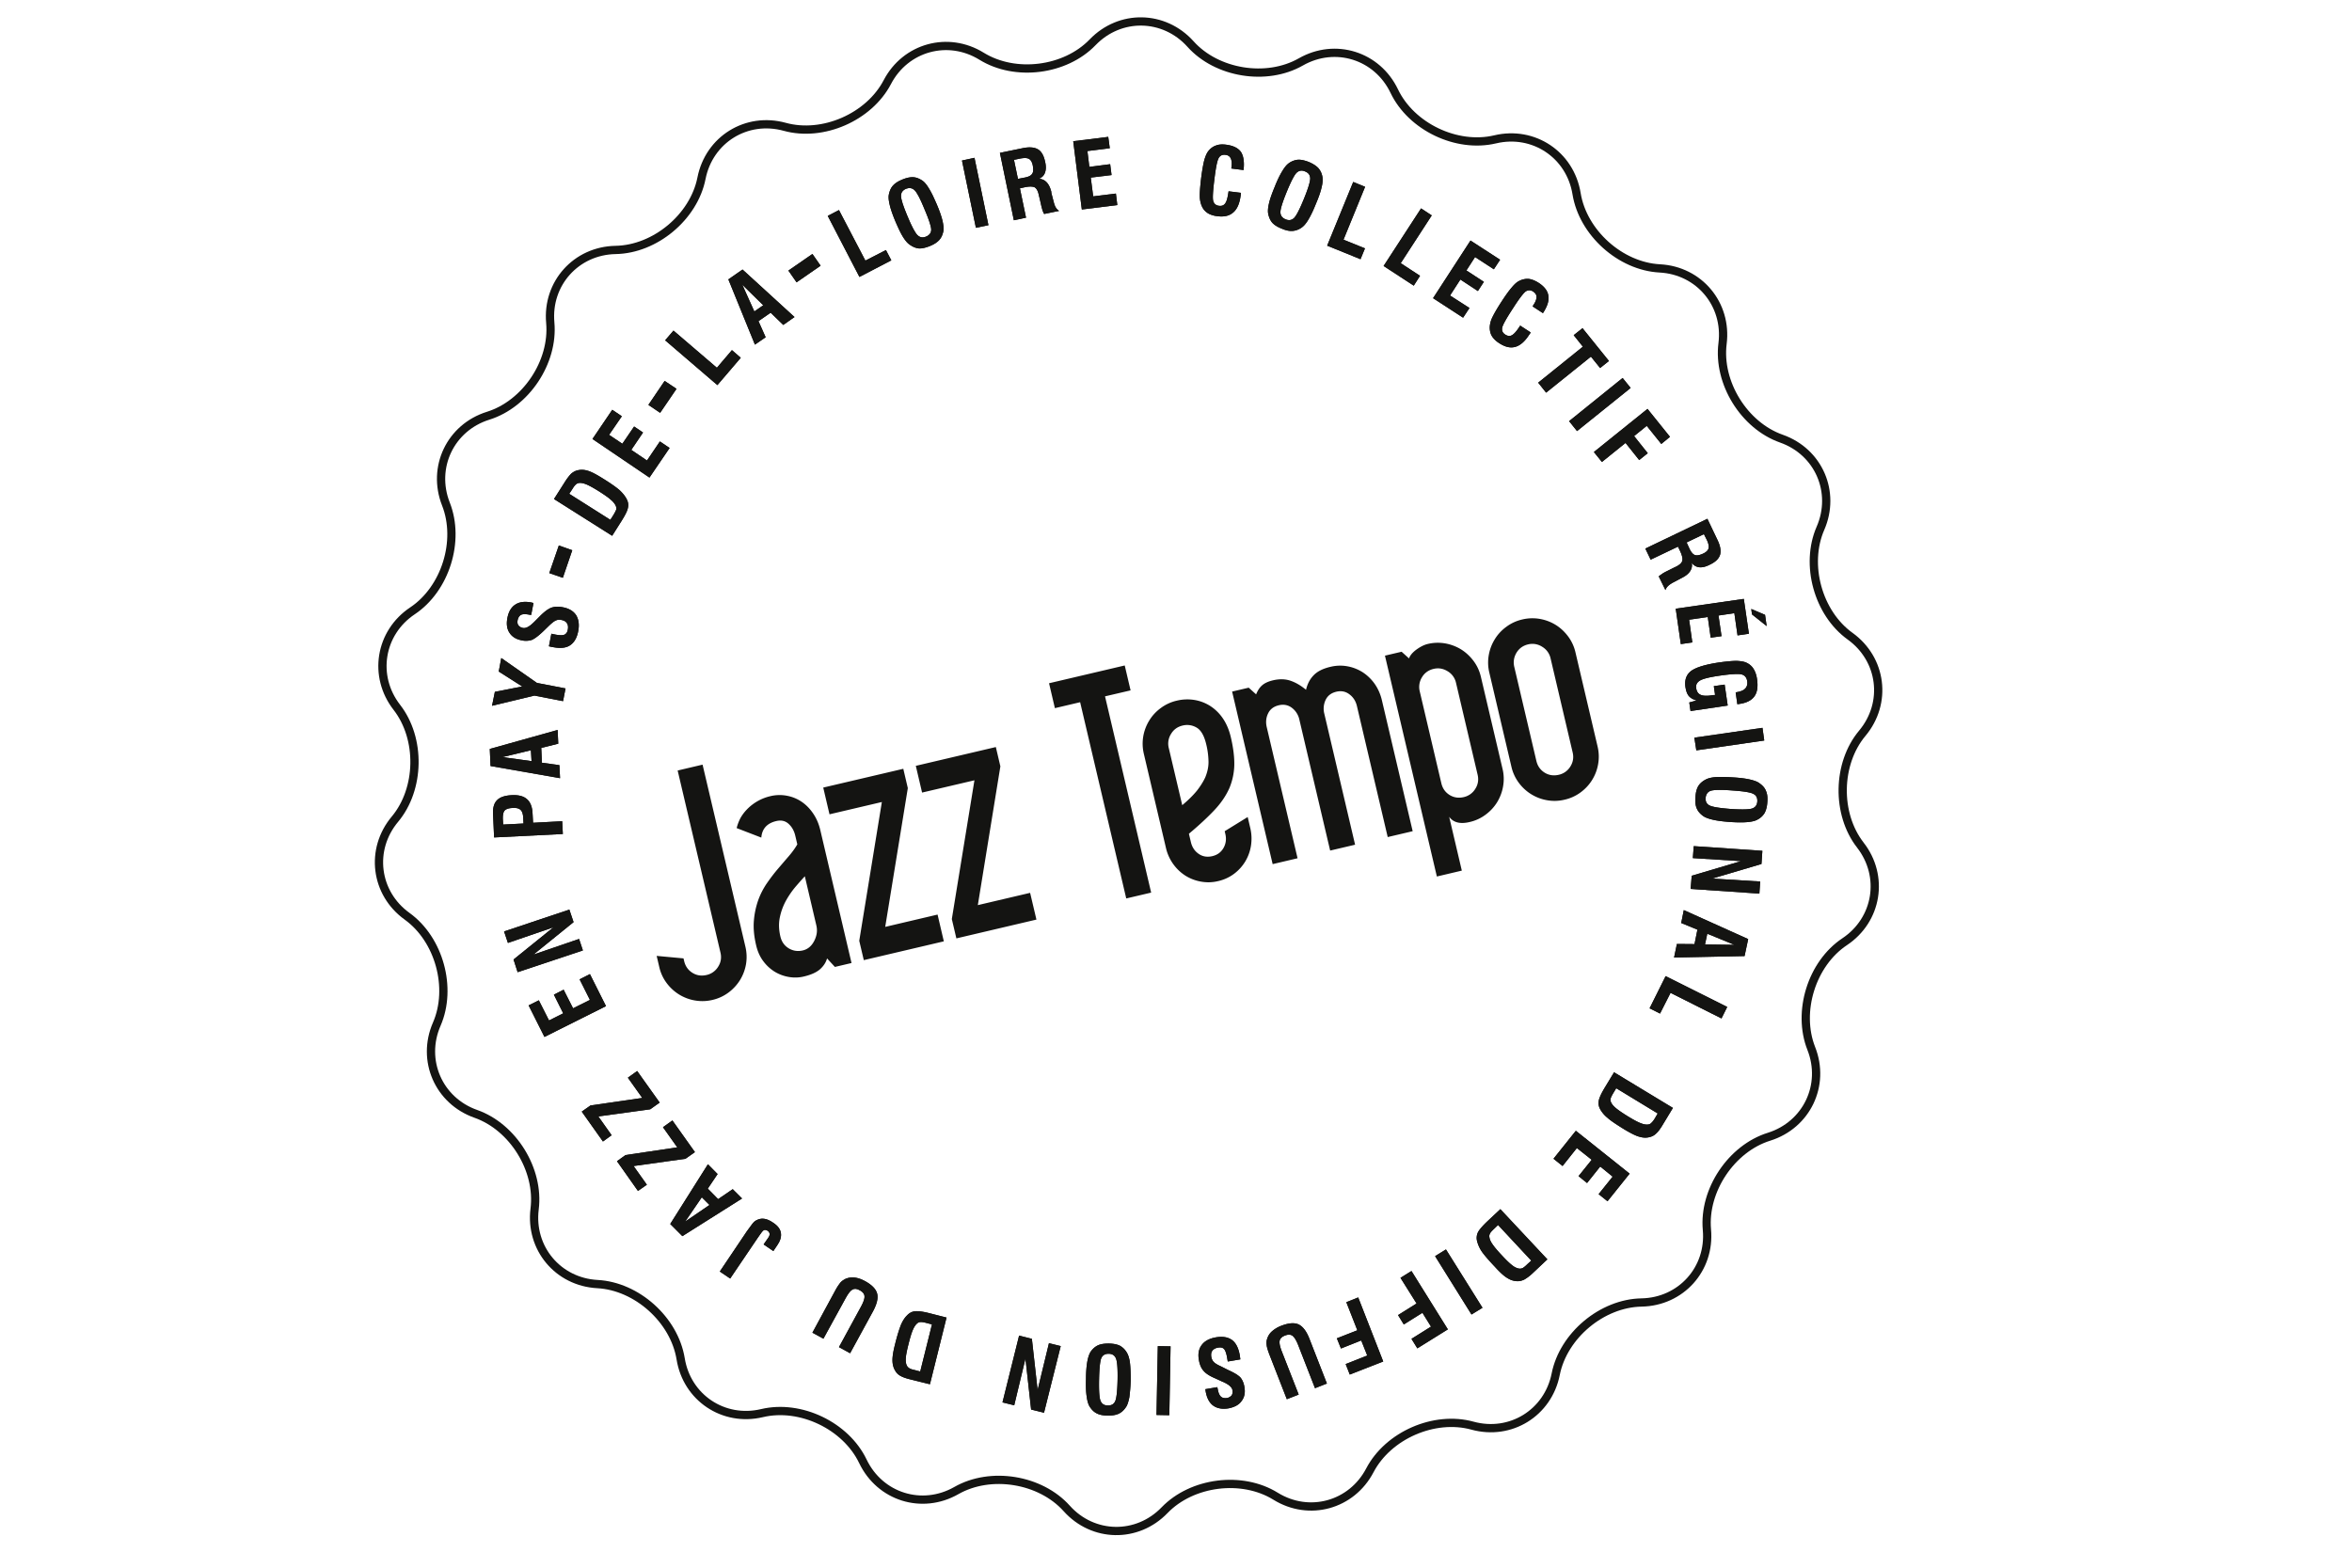 <svg xmlns="http://www.w3.org/2000/svg" width="255.118" height="170.078" viewBox="0 39.955 255.118 170.078"><path fill="none" stroke="#141412" stroke-width=".896" stroke-miterlimit="10" d="M201.789 131.638c2.626 3.382 1.868 8.102-1.702 10.484-3.566 2.372-5.191 7.587-3.623 11.575 1.572 3.98-.49 8.296-4.577 9.581-4.089 1.274-7.123 5.818-6.741 10.085.391 4.263-2.807 7.822-7.098 7.899-4.281.079-8.467 3.577-9.303 7.78-.834 4.202-4.9 6.716-9.03 5.582-4.132-1.136-9.132 1.045-11.123 4.84-1.986 3.799-6.591 5.066-10.231 2.816-3.648-2.259-9.064-1.568-12.04 1.513-2.972 3.083-7.753 3.003-10.615-.187-2.859-3.19-8.254-4.063-11.975-1.938-3.723 2.12-8.28.693-10.134-3.175-1.851-3.864-6.772-6.22-10.945-5.228-4.166.988-8.143-1.67-8.823-5.896-.691-4.234-4.752-7.877-9.028-8.104-4.28-.234-7.342-3.898-6.811-8.15.535-4.251-2.337-8.896-6.379-10.318-4.037-1.426-5.945-5.808-4.235-9.734 1.708-3.929.267-9.19-3.214-11.7-3.481-2.504-4.076-7.245-1.324-10.535 2.746-3.288 2.837-8.744.211-12.13-2.63-3.381-1.867-8.1 1.699-10.478 3.565-2.381 5.192-7.59 3.621-11.581-1.569-3.988.492-8.3 4.577-9.58 4.089-1.276 7.124-5.814 6.742-10.086-.389-4.268 2.806-7.821 7.084-7.901 4.289-.075 8.483-3.575 9.317-7.775.83-4.208 4.886-6.723 9.031-5.584 4.128 1.139 9.134-1.046 11.124-4.843 1.982-3.796 6.59-5.063 10.233-2.811 3.646 2.25 9.061 1.57 12.037-1.515 2.974-3.085 7.75-3 10.617.187 2.857 3.19 8.249 4.061 11.971 1.94 3.727-2.125 8.281-.697 10.133 3.172 1.848 3.865 6.774 6.222 10.947 5.23 4.168-.986 8.141 1.667 8.827 5.895.688 4.232 4.748 7.882 9.028 8.107 4.276.227 7.34 3.894 6.807 8.146-.535 4.255 2.335 8.897 6.378 10.321 4.046 1.423 5.951 5.802 4.238 9.733-1.707 3.926-.266 9.193 3.215 11.698 3.478 2.503 4.075 7.246 1.323 10.535-2.746 3.286-2.842 8.743-.209 12.13z"/><path fill="#141412" d="M133.261 60.708l1.345.167c0 .04-.016.081-.016.139 0 .068 0 .124-.019.153-.11.859-.376 1.469-.79 1.824-.417.376-.986.515-1.732.419a2.782 2.782 0 0 1-.903-.25 1.762 1.762 0 0 1-.593-.499c-.211-.295-.346-.677-.399-1.137-.048-.457.013-1.252.148-2.368.102-.766.208-1.358.317-1.801.127-.446.266-.764.42-.972.244-.317.525-.528.841-.635.309-.129.707-.154 1.155-.09.746.101 1.273.363 1.577.792.276.444.372 1.083.276 1.953l-1.326-.168.017-.178c.056-.4.017-.704-.08-.916-.102-.221-.297-.36-.575-.387-.333-.04-.566.071-.717.318-.169.265-.321 1.012-.473 2.247-.167 1.328-.22 2.143-.137 2.435.084.305.288.486.622.528.291.04.525-.041.676-.263.155-.195.267-.611.353-1.225l.013-.086zM138.263 60.234c.289-.736.566-1.3.819-1.706.245-.415.483-.703.72-.871a2.05 2.05 0 0 1 .995-.375c.33-.014.72.072 1.177.25.458.194.79.414 1.013.648.22.252.389.569.457.974.039.29.027.662-.094 1.131-.1.46-.305 1.058-.613 1.775-.291.733-.569 1.304-.816 1.715-.238.406-.486.697-.721.86a1.945 1.945 0 0 1-.994.375c-.336.027-.734-.055-1.177-.249-.47-.182-.804-.4-1.027-.64-.222-.261-.358-.579-.442-.968-.056-.279-.025-.664.084-1.125.103-.467.314-1.06.619-1.794zm1.303.538c-.463 1.139-.696 1.888-.679 2.234.012.344.195.594.568.747.347.14.648.096.899-.139.247-.236.61-.931 1.077-2.078.471-1.148.691-1.902.684-2.242-.018-.359-.196-.6-.553-.737-.347-.154-.652-.112-.917.136-.251.242-.609.932-1.079 2.079zM143.955 66.607l2.827-6.914 1.288.528-2.341 5.736 2.328.942-.483 1.177-3.619-1.469zM150.077 68.812l4.064-6.25 1.16.762-3.365 5.183 2.093 1.371-.681 1.068-3.271-2.134zM155.443 72.303l4.06-6.252 3.211 2.082-.678 1.037-2.039-1.329-.938 1.456 1.896 1.233-.65 1-1.9-1.25-1.12 1.735 2.108 1.354-.693 1.052-3.257-2.118zM164.892 75.279l1.149.747c-.029.018-.056.059-.084.129a.606.606 0 0 1-.085.109c-.468.734-.97 1.167-1.499 1.319-.526.152-1.104.027-1.742-.39a2.693 2.693 0 0 1-.691-.607 1.558 1.558 0 0 1-.316-.721c-.07-.361-.028-.748.122-1.191.166-.427.552-1.122 1.166-2.062.416-.637.775-1.138 1.08-1.485.289-.346.554-.584.792-.693a1.907 1.907 0 0 1 1.038-.221c.331.043.69.183 1.078.43.641.417.986.89 1.052 1.415.086.509-.109 1.135-.592 1.869l-1.123-.735.094-.152c.224-.334.332-.621.332-.872 0-.235-.125-.417-.345-.571-.279-.189-.554-.189-.803-.041-.249.169-.724.781-1.385 1.814-.735 1.124-1.14 1.843-1.192 2.148-.057.307.055.554.331.733.265.169.502.197.721.072.237-.124.511-.443.845-.956l.057-.088zM166.844 81.471l4.849-3.905-.996-1.249.957-.759 2.866 3.56-.957.762-.998-1.233-4.86 3.907-.861-1.083zM170.197 85.645l5.806-4.684.872 1.082-5.817 4.679-.861-1.077zM172.886 88.995l5.817-4.681 2.438 3.032-.942.775-1.579-1.965-1.371 1.108 1.481 1.856-.93.747-1.48-1.858-2.562 2.065-.872-1.079zM178.467 99.47l6.732-3.231 1.07 2.246c.331.664.43 1.234.305 1.661-.137.432-.507.79-1.139 1.082-.439.224-.814.307-1.146.265a1.095 1.095 0 0 1-.79-.5c.137.664-.222 1.233-1.052 1.646-.041.03-.07.044-.088.044l-.885.47c-.25.139-.43.266-.553.389-.14.138-.22.278-.275.429l-.725-1.484c.093-.079.223-.176.357-.262.141-.112.364-.223.64-.36l.692-.347.176-.082c.391-.194.625-.401.686-.635.067-.239-.018-.612-.265-1.126l-.198-.414-2.965 1.414-.577-1.205zm4.478-.666l.329.721c.18.36.374.579.579.649.223.069.512.016.891-.164.329-.154.528-.349.579-.568.056-.206 0-.528-.196-.931l-.306-.606-1.876.899zM181.764 105.994l7.385-1.065.553 3.78-1.234.18-.344-2.411-1.721.254.33 2.241-1.176.164-.317-2.244-2.023.294.347 2.463-1.248.183-.552-3.839zm8.192.027l1.496.638.177 1.219-1.591-1.264-.082-.593zM183.234 116.165l.79-.218c-.359-.099-.641-.255-.83-.47-.197-.227-.309-.559-.377-.987-.108-.773.098-1.356.639-1.76.541-.387 1.591-.707 3.156-.927.732-.095 1.317-.151 1.762-.151.459.024.814.079 1.077.207.317.151.583.373.762.677.184.292.317.683.376 1.139.11.803.016 1.412-.303 1.842-.318.432-.861.709-1.663.815l-.176.027-.182-1.288.069-.015c.44-.066.764-.193.953-.385.195-.196.279-.458.234-.792-.052-.389-.246-.65-.579-.746-.317-.1-1.146-.058-2.483.135-1.035.154-1.713.319-2.048.51-.331.197-.481.459-.428.831.055.364.206.603.483.725.279.127.721.141 1.303.038l.264-.024-.137-.954 1.176-.167.331 2.272-4.034.597-.135-.931zM183.786 119.984l7.387-1.066.193 1.375-7.368 1.068-.212-1.377zM187.973 124.294c.789.044 1.427.131 1.883.241.471.112.82.246 1.037.43.336.24.557.512.666.816.14.318.18.707.14 1.202-.025.485-.14.877-.289 1.166a1.94 1.94 0 0 1-.795.732c-.247.141-.61.223-1.096.266-.468.04-1.095.04-1.882-.015-.792-.059-1.415-.141-1.872-.252-.471-.109-.834-.248-1.055-.417-.332-.246-.556-.523-.679-.833-.127-.305-.168-.703-.127-1.188.027-.502.127-.888.292-1.178.167-.29.43-.527.791-.721.239-.137.607-.238 1.079-.277.48-.036 1.112-.022 1.907.028zm-.098 1.418c-1.217-.097-1.996-.071-2.329.039-.331.124-.501.39-.539.775-.018.389.104.649.411.804.305.168 1.065.292 2.314.39 1.231.083 2.024.057 2.338-.057.334-.121.515-.372.541-.746.028-.39-.107-.68-.428-.832-.298-.169-1.061-.29-2.308-.373zM183.718 131.752l7.443.51-.097 1.428-5.353 1.582 5.213.318-.088 1.313-7.453-.509.114-1.429 5.347-1.584-5.224-.33.098-1.299zM182.639 138.691l6.984 3.146-.392 1.843-7.647.157.307-1.471 1.91.016.316-1.567-1.758-.723.28-1.401zm2.549 2.565l-.249 1.161 3.19.044-2.941-1.205zM180.668 145.855l6.68 3.343-.622 1.248-5.525-2.775-1.139 2.247-1.134-.571 1.74-3.492zM175.075 156.288l6.384 3.865-1.165 1.927c-.238.388-.455.678-.664.859a1.416 1.416 0 0 1-.682.373c-.344.101-.719.085-1.104-.027-.391-.095-.932-.371-1.633-.788-.902-.557-1.524-.97-1.855-1.277a3.187 3.187 0 0 1-.766-.888c-.178-.316-.236-.62-.178-.939.055-.332.279-.818.664-1.454l.999-1.651zm.234 1.729l-.316.525c-.168.28-.265.487-.291.613a.551.551 0 0 0 .042.376c.094.223.274.429.541.652.263.219.706.526 1.341.915.613.374 1.082.623 1.402.733.318.126.58.154.812.11a.572.572 0 0 0 .305-.191c.094-.083.225-.246.36-.471l.304-.525-4.5-2.737zM170.93 162.633l5.834 4.651-2.401 2.997-.964-.773 1.522-1.898-1.346-1.098-1.429 1.79-.925-.748 1.426-1.773-1.607-1.276-1.551 1.952-.984-.79 2.425-3.034zM162.742 171.136l5.099 5.446-1.632 1.538a4.68 4.68 0 0 1-.89.664c-.248.112-.5.181-.749.168a2.049 2.049 0 0 1-1.049-.332c-.351-.193-.804-.606-1.36-1.218-.722-.761-1.207-1.328-1.455-1.7a3.606 3.606 0 0 1-.486-1.083 1.4 1.4 0 0 1 .084-.956c.137-.288.504-.705 1.039-1.216l1.399-1.311zm-.25 1.719l-.445.43c-.233.219-.385.388-.438.51-.056.115-.086.238-.056.375.023.224.136.485.329.761.197.294.542.709 1.053 1.249.487.529.874.887 1.139 1.084.274.208.525.305.762.329a.744.744 0 0 0 .352-.083c.106-.07.275-.194.467-.391l.441-.398-3.604-3.866zM156.841 175.506l3.963 6.33-1.191.731-3.95-6.331 1.178-.73zM153.102 177.847l3.946 6.331-3.31 2.062-.637-1.032 2.119-1.328-.93-1.499-2.021 1.266-.625-1.017 2.01-1.26-1.746-2.782 1.194-.741zM147.323 180.714l2.713 6.951-3.627 1.418-.446-1.139 2.341-.927-.653-1.635-2.199.873-.446-1.105 2.223-.871-1.195-3.048 1.289-.517zM143.927 190.055l-1.29.507-1.827-4.685c-.206-.525-.43-.873-.622-1.01-.207-.138-.469-.152-.803-.019-.332.125-.526.309-.581.557-.054.247.025.638.236 1.177l1.828 4.672-1.288.502-1.869-4.793c-.181-.471-.289-.821-.316-1.057-.029-.234-.029-.461.04-.665.093-.317.263-.606.527-.843a3.252 3.252 0 0 1 1.011-.607c.803-.312 1.438-.36 1.896-.142.459.222.863.749 1.192 1.623l1.866 4.783zM134.536 187.434l-1.362.231-.083-.481c-.078-.442-.197-.745-.332-.886-.135-.137-.357-.194-.637-.137-.277.042-.503.168-.62.336-.13.164-.154.393-.115.675.044.22.129.404.265.541.124.139.389.307.791.485l.775.391c.681.307 1.123.581 1.345.83.195.239.346.582.411.985.117.622.018 1.137-.305 1.554-.286.413-.771.663-1.409.789-.668.11-1.222.015-1.662-.294-.417-.305-.692-.813-.815-1.517-.017-.058-.017-.129-.017-.156-.017-.043-.017-.071-.028-.11l1.303-.221.045.209c.066.383.178.66.342.814.155.152.393.192.685.152a.909.909 0 0 0 .485-.292c.094-.152.122-.347.082-.567-.057-.318-.391-.606-1.014-.886h-.016l-.841-.389c-.597-.251-1.028-.529-1.264-.818-.247-.275-.414-.663-.499-1.15-.123-.662-.028-1.216.302-1.647.311-.43.835-.707 1.54-.832.737-.121 1.318-.025 1.747.291s.707.874.844 1.661c.013.083.03.221.056.414v.027l.001-.002zM126.97 186.021l-.136 7.47-1.389-.027.141-7.468 1.384.025zM122.646 189.68a17.754 17.754 0 0 1-.15 1.883c-.1.469-.206.837-.375 1.065-.222.334-.486.568-.79.707-.307.138-.708.208-1.191.193-.485 0-.887-.081-1.178-.235-.307-.152-.553-.398-.775-.746-.152-.251-.251-.611-.317-1.083-.073-.468-.1-1.095-.073-1.887 0-.789.056-1.414.138-1.882.083-.471.208-.833.358-1.083.237-.33.504-.568.807-.704.305-.139.691-.193 1.187-.193.499.013.887.093 1.178.233.304.168.552.401.762.751.149.245.264.596.332 1.066.059.489.087 1.124.087 1.915zm-1.424-.029c.025-1.231-.043-2.011-.182-2.331-.136-.317-.386-.484-.774-.495-.387 0-.651.136-.803.458-.135.303-.222 1.077-.248 2.325-.026 1.232.025 2.026.168 2.343.137.316.389.482.776.482.385.015.661-.14.803-.459.144-.302.232-1.092.26-2.323zM115.055 185.993l-1.812 7.229-1.4-.346-.613-5.53-1.219 5.07-1.273-.316 1.803-7.246 1.386.35.621 5.555 1.231-5.082 1.276.316zM102.669 182.898l-1.8 7.236-2.178-.541c-.445-.111-.791-.233-1.027-.375a1.369 1.369 0 0 1-.553-.542c-.196-.307-.291-.665-.306-1.065-.016-.402.07-.998.279-1.806.247-1.022.485-1.73.653-2.146.177-.402.385-.735.635-.982.249-.267.525-.421.862-.461.316-.038.856.023 1.576.208l1.859.474zm-1.579.741l-.612-.158c-.307-.082-.527-.11-.649-.094a.538.538 0 0 0-.35.148c-.179.156-.332.393-.467.713-.138.316-.293.829-.471 1.55-.179.694-.278 1.22-.292 1.549-.018.351.027.613.139.804a.742.742 0 0 0 .263.253c.113.067.307.138.585.192l.58.153 1.274-5.11zM92.209 186.769l-1.208-.665 2.398-4.404c.278-.512.401-.887.372-1.138-.023-.246-.193-.458-.51-.62-.317-.181-.569-.206-.79-.084-.22.112-.47.43-.75.943l-2.407 4.389-1.193-.652 2.453-4.529c.237-.445.442-.734.591-.916.169-.182.361-.305.554-.4.308-.127.627-.177.971-.138.359.041.736.169 1.135.386.748.408 1.193.865 1.32 1.364.125.481-.026 1.132-.47 1.948l-2.466 4.516zM83.883 175.685l-1.054-.722.5-.719c.113-.17.167-.311.15-.432-.014-.125-.082-.229-.217-.33-.153-.095-.279-.112-.401-.07-.116.056-.279.265-.503.597l-.192.276-2.964 4.379-1.126-.761 2.927-4.353c.302-.414.509-.701.632-.857.113-.138.224-.246.334-.307.292-.169.582-.248.904-.205.303.036.637.179.995.43.485.317.764.679.832 1.094.071.416-.056.862-.389 1.343l-.428.637zM80.491 169.979l-6.474 4.086-1.318-1.319 4.089-6.481 1.049 1.064-1.064 1.58 1.12 1.139 1.585-1.08 1.013 1.011zm-3.535.704l-.833-.833-1.801 2.633 2.634-1.8zM75.377 164.946l-1.024.724-5.628.789 1.442 2.026-.969.674-2.275-3.225.928-.667 5.612-.835-1.55-2.186 1.023-.733 2.441 3.433zM71.555 159.574l-1.028.729-5.625.774 1.441 2.037-.943.682-2.298-3.242.945-.666 5.621-.816-1.565-2.198 1.01-.725 2.442 3.425zM65.733 149.112l-6.676 3.341-1.718-3.422 1.106-.554 1.108 2.188 1.538-.774-1.012-2.023 1.055-.542 1.027 2.021 1.827-.911-1.12-2.234 1.12-.568 1.745 3.478zM63.227 143.069l-7.082 2.359-.442-1.376 4.323-3.49-4.933 1.691-.417-1.245 7.08-2.372.459 1.361-4.352 3.521 4.949-1.697.415 1.248zM61.051 130.436l-7.456.373-.109-2.41c-.056-.75.085-1.273.402-1.604.318-.349.844-.528 1.594-.57.747-.043 1.303.097 1.676.429.372.32.579.846.608 1.553l.056 1.011 3.159-.168.07 1.386zm-4.266-1.138l-.03-.581c-.014-.43-.111-.737-.291-.9-.179-.169-.467-.234-.873-.205-.416.015-.692.11-.857.28-.138.167-.206.469-.193.913l.038.607 2.206-.114zM60.747 124.381l-7.538-1.319-.083-1.854 7.36-2.062.067 1.493-1.843.458.068 1.605 1.899.266.07 1.413zm-3.09-1.848l-.07-1.185-3.091.746 3.161.439zM61.074 116.024l-3.102-.605-4.6 1.105.306-1.511 2.967-.582-2.547-1.622.276-1.465 3.866 2.701 3.103.598-.269 1.381zM59.541 110.07l.265-1.361.468.097c.458.083.777.083.955 0 .183-.082.31-.265.36-.541.055-.289.025-.513-.095-.695-.112-.18-.306-.304-.613-.356a.902.902 0 0 0-.579.053c-.178.071-.429.264-.749.569l-.61.594c-.54.515-.969.836-1.275.956a2.076 2.076 0 0 1-1.065.043c-.611-.115-1.066-.389-1.345-.832-.277-.418-.345-.957-.221-1.593.125-.681.412-1.167.858-1.457.445-.292 1-.36 1.708-.237.065.016.12.027.149.041.04 0 .086.017.113.031l-.248 1.288-.198-.026c-.412-.083-.706-.074-.898.012-.195.111-.317.303-.376.594-.04.223-.015.404.084.542.113.153.279.247.501.291.317.056.704-.15 1.191-.636l.018-.015.65-.653c.458-.457.859-.761 1.218-.898.349-.121.763-.136 1.25-.043.664.128 1.148.417 1.439.865.275.457.358 1.034.218 1.741-.135.72-.442 1.231-.886 1.522-.442.295-1.065.348-1.855.195-.083 0-.207-.043-.402-.081l-.03-.01zM61.051 102.64l-1.471-.509 1.037-2.998 1.456.516-1.022 2.991zM66.401 98.084l-6.308-3.989 1.207-1.9c.24-.374.472-.665.664-.859.219-.181.445-.305.695-.359.346-.083.72-.071 1.109.054.386.113.91.39 1.618.832.9.554 1.512.999 1.842 1.29.318.303.565.606.735.927.167.305.223.621.154.94-.056.336-.292.807-.692 1.442l-1.024 1.622zm-.197-1.733l.333-.522c.168-.278.263-.471.305-.598a.663.663 0 0 0-.041-.374c-.095-.223-.263-.442-.527-.666-.25-.235-.691-.54-1.315-.94-.624-.388-1.083-.64-1.4-.762-.317-.125-.579-.167-.818-.125a.655.655 0 0 0-.309.182c-.093.078-.216.246-.357.48l-.332.501 4.461 2.824zM70.446 91.767l-6.182-4.186 2.147-3.169 1.039.703-1.382 2.015 1.438.966 1.276-1.87.968.652-1.274 1.885 1.702 1.15 1.4-2.067 1.054.71-2.186 3.211zM71.605 84.743l-1.275-.86 1.762-2.602 1.289.857-1.776 2.605zM77.813 81.736l-5.665-4.862.904-1.053 4.708 4.032 1.631-1.914.958.831-2.536 2.966zM81.886 77.345l-2.882-7.079 1.537-1.07 5.64 5.154-1.219.858-1.37-1.327-1.32.914.776 1.748-1.162.802zm-.065-3.602l.968-.668-2.272-2.231 1.304 2.899zM86.404 70.586l-.888-1.275 2.606-1.804.889 1.274-2.607 1.805zM93.221 70l-3.437-6.622L91 62.743l2.867 5.485 2.229-1.147.584 1.119-3.459 1.8zM97.129 63.99c-.307-.733-.515-1.33-.624-1.805-.11-.47-.154-.831-.095-1.121.085-.401.218-.721.44-.97.222-.25.555-.469 1-.651.458-.193.857-.278 1.192-.265.329.014.662.143.991.36.249.167.485.457.735.875.251.403.525.97.833 1.689.307.718.514 1.32.624 1.774.108.471.153.855.108 1.135-.085.403-.218.721-.441.969-.22.251-.551.472-1.014.664-.458.182-.843.276-1.176.268-.333-.029-.662-.154-.996-.39-.25-.154-.483-.429-.749-.846-.25-.399-.525-.966-.828-1.686zm1.314-.555c.47 1.137.843 1.814 1.096 2.048.25.234.554.293.915.138.357-.151.538-.388.554-.734 0-.347-.239-1.096-.725-2.23-.467-1.149-.835-1.844-1.093-2.078-.262-.237-.554-.28-.915-.143-.351.153-.541.404-.541.752-.011.348.223 1.097.709 2.247zM105.854 64.668l-1.51-7.299 1.358-.293 1.513 7.312-1.361.28zM109.971 63.85l-1.513-7.312 2.443-.502c.73-.154 1.299-.111 1.687.121.393.238.641.696.78 1.373.108.473.094.857-.027 1.176a1.048 1.048 0 0 1-.664.638c.678.042 1.136.513 1.358 1.425v.1l.249.956c.07.276.139.484.236.64.094.15.21.276.361.369l-1.622.334a2.1 2.1 0 0 1-.184-.414 8.393 8.393 0 0 1-.175-.696l-.179-.762-.044-.179c-.087-.429-.236-.706-.442-.834-.206-.108-.599-.121-1.139 0l-.468.103.664 3.185-1.321.279zm.444-4.49l.79-.152c.388-.082.638-.209.761-.414.126-.178.126-.483.058-.889-.073-.373-.225-.607-.405-.706-.205-.124-.526-.124-.968-.042l-.667.14.431 2.063zM117.344 62.684l-.932-7.409 3.798-.47.167 1.232-2.426.305.207 1.717 2.26-.29.151 1.178-2.255.275.263 2.038 2.463-.305.154 1.248-3.85.481z"/><path fill="#141412" d="M133.261 60.708l1.345.167c0 .04-.016.081-.016.139 0 .068 0 .124-.019.153-.11.859-.376 1.469-.79 1.824-.417.376-.986.515-1.732.419a2.782 2.782 0 0 1-.903-.25 1.762 1.762 0 0 1-.593-.499c-.211-.295-.346-.677-.399-1.137-.048-.457.013-1.252.148-2.368.102-.766.208-1.358.317-1.801.127-.446.266-.764.42-.972.244-.317.525-.528.841-.635.309-.129.707-.154 1.155-.09.746.101 1.273.363 1.577.792.276.444.372 1.083.276 1.953l-1.326-.168.017-.178c.056-.4.017-.704-.08-.916-.102-.221-.297-.36-.575-.387-.333-.04-.566.071-.717.318-.169.265-.321 1.012-.473 2.247-.167 1.328-.22 2.143-.137 2.435.084.305.288.486.622.528.291.04.525-.041.676-.263.155-.195.267-.611.353-1.225l.013-.086zM138.263 60.234c.289-.736.566-1.3.819-1.706.245-.415.483-.703.72-.871a2.05 2.05 0 0 1 .995-.375c.33-.014.72.072 1.177.25.458.194.79.414 1.013.648.22.252.389.569.457.974.039.29.027.662-.094 1.131-.1.46-.305 1.058-.613 1.775-.291.733-.569 1.304-.816 1.715-.238.406-.486.697-.721.86a1.945 1.945 0 0 1-.994.375c-.336.027-.734-.055-1.177-.249-.47-.182-.804-.4-1.027-.64-.222-.261-.358-.579-.442-.968-.056-.279-.025-.664.084-1.125.103-.467.314-1.06.619-1.794zm1.303.538c-.463 1.139-.696 1.888-.679 2.234.012.344.195.594.568.747.347.14.648.096.899-.139.247-.236.61-.931 1.077-2.078.471-1.148.691-1.902.684-2.242-.018-.359-.196-.6-.553-.737-.347-.154-.652-.112-.917.136-.251.242-.609.932-1.079 2.079zM143.955 66.607l2.827-6.914 1.288.528-2.341 5.736 2.328.942-.483 1.177-3.619-1.469zM150.077 68.812l4.064-6.25 1.16.762-3.365 5.183 2.093 1.371-.681 1.068-3.271-2.134zM155.443 72.303l4.06-6.252 3.211 2.082-.678 1.037-2.039-1.329-.938 1.456 1.896 1.233-.65 1-1.9-1.25-1.12 1.735 2.108 1.354-.693 1.052-3.257-2.118zM164.892 75.279l1.149.747c-.029.018-.056.059-.084.129a.606.606 0 0 1-.085.109c-.468.734-.97 1.167-1.499 1.319-.526.152-1.104.027-1.742-.39a2.693 2.693 0 0 1-.691-.607 1.558 1.558 0 0 1-.316-.721c-.07-.361-.028-.748.122-1.191.166-.427.552-1.122 1.166-2.062.416-.637.775-1.138 1.08-1.485.289-.346.554-.584.792-.693a1.907 1.907 0 0 1 1.038-.221c.331.043.69.183 1.078.43.641.417.986.89 1.052 1.415.086.509-.109 1.135-.592 1.869l-1.123-.735.094-.152c.224-.334.332-.621.332-.872 0-.235-.125-.417-.345-.571-.279-.189-.554-.189-.803-.041-.249.169-.724.781-1.385 1.814-.735 1.124-1.14 1.843-1.192 2.148-.057.307.055.554.331.733.265.169.502.197.721.072.237-.124.511-.443.845-.956l.057-.088zM166.844 81.471l4.849-3.905-.996-1.249.957-.759 2.866 3.56-.957.762-.998-1.233-4.86 3.907-.861-1.083zM170.197 85.645l5.806-4.684.872 1.082-5.817 4.679-.861-1.077zM172.886 88.995l5.817-4.681 2.438 3.032-.942.775-1.579-1.965-1.371 1.108 1.481 1.856-.93.747-1.48-1.858-2.562 2.065-.872-1.079zM178.467 99.47l6.732-3.231 1.07 2.246c.331.664.43 1.234.305 1.661-.137.432-.507.79-1.139 1.082-.439.224-.814.307-1.146.265a1.095 1.095 0 0 1-.79-.5c.137.664-.222 1.233-1.052 1.646-.041.03-.07.044-.088.044l-.885.47c-.25.139-.43.266-.553.389-.14.138-.22.278-.275.429l-.725-1.484c.093-.079.223-.176.357-.262.141-.112.364-.223.64-.36l.692-.347.176-.082c.391-.194.625-.401.686-.635.067-.239-.018-.612-.265-1.126l-.198-.414-2.965 1.414-.577-1.205zm4.478-.666l.329.721c.18.36.374.579.579.649.223.069.512.016.891-.164.329-.154.528-.349.579-.568.056-.206 0-.528-.196-.931l-.306-.606-1.876.899zM181.764 105.994l7.385-1.065.553 3.78-1.234.18-.344-2.411-1.721.254.33 2.241-1.176.164-.317-2.244-2.023.294.347 2.463-1.248.183-.552-3.839zm8.192.027l1.496.638.177 1.219-1.591-1.264-.082-.593zM183.234 116.165l.79-.218c-.359-.099-.641-.255-.83-.47-.197-.227-.309-.559-.377-.987-.108-.773.098-1.356.639-1.76.541-.387 1.591-.707 3.156-.927.732-.095 1.317-.151 1.762-.151.459.024.814.079 1.077.207.317.151.583.373.762.677.184.292.317.683.376 1.139.11.803.016 1.412-.303 1.842-.318.432-.861.709-1.663.815l-.176.027-.182-1.288.069-.015c.44-.066.764-.193.953-.385.195-.196.279-.458.234-.792-.052-.389-.246-.65-.579-.746-.317-.1-1.146-.058-2.483.135-1.035.154-1.713.319-2.048.51-.331.197-.481.459-.428.831.055.364.206.603.483.725.279.127.721.141 1.303.038l.264-.024-.137-.954 1.176-.167.331 2.272-4.034.597-.135-.931zM183.786 119.984l7.387-1.066.193 1.375-7.368 1.068-.212-1.377zM187.973 124.294c.789.044 1.427.131 1.883.241.471.112.82.246 1.037.43.336.24.557.512.666.816.14.318.18.707.14 1.202-.025.485-.14.877-.289 1.166a1.94 1.94 0 0 1-.795.732c-.247.141-.61.223-1.096.266-.468.04-1.095.04-1.882-.015-.792-.059-1.415-.141-1.872-.252-.471-.109-.834-.248-1.055-.417-.332-.246-.556-.523-.679-.833-.127-.305-.168-.703-.127-1.188.027-.502.127-.888.292-1.178.167-.29.43-.527.791-.721.239-.137.607-.238 1.079-.277.48-.036 1.112-.022 1.907.028zm-.098 1.418c-1.217-.097-1.996-.071-2.329.039-.331.124-.501.39-.539.775-.018.389.104.649.411.804.305.168 1.065.292 2.314.39 1.231.083 2.024.057 2.338-.057.334-.121.515-.372.541-.746.028-.39-.107-.68-.428-.832-.298-.169-1.061-.29-2.308-.373zM183.718 131.752l7.443.51-.097 1.428-5.353 1.582 5.213.318-.088 1.313-7.453-.509.114-1.429 5.347-1.584-5.224-.33.098-1.299zM182.639 138.691l6.984 3.146-.392 1.843-7.647.157.307-1.471 1.91.016.316-1.567-1.758-.723.28-1.401zm2.549 2.565l-.249 1.161 3.19.044-2.941-1.205zM180.668 145.855l6.68 3.343-.622 1.248-5.525-2.775-1.139 2.247-1.134-.571 1.74-3.492zM175.075 156.288l6.384 3.865-1.165 1.927c-.238.388-.455.678-.664.859a1.416 1.416 0 0 1-.682.373c-.344.101-.719.085-1.104-.027-.391-.095-.932-.371-1.633-.788-.902-.557-1.524-.97-1.855-1.277a3.187 3.187 0 0 1-.766-.888c-.178-.316-.236-.62-.178-.939.055-.332.279-.818.664-1.454l.999-1.651zm.234 1.729l-.316.525c-.168.28-.265.487-.291.613a.551.551 0 0 0 .042.376c.094.223.274.429.541.652.263.219.706.526 1.341.915.613.374 1.082.623 1.402.733.318.126.58.154.812.11a.572.572 0 0 0 .305-.191c.094-.083.225-.246.36-.471l.304-.525-4.5-2.737zM170.93 162.633l5.834 4.651-2.401 2.997-.964-.773 1.522-1.898-1.346-1.098-1.429 1.79-.925-.748 1.426-1.773-1.607-1.276-1.551 1.952-.984-.79 2.425-3.034zM162.742 171.136l5.099 5.446-1.632 1.538a4.68 4.68 0 0 1-.89.664c-.248.112-.5.181-.749.168a2.049 2.049 0 0 1-1.049-.332c-.351-.193-.804-.606-1.36-1.218-.722-.761-1.207-1.328-1.455-1.7a3.606 3.606 0 0 1-.486-1.083 1.4 1.4 0 0 1 .084-.956c.137-.288.504-.705 1.039-1.216l1.399-1.311zm-.25 1.719l-.445.43c-.233.219-.385.388-.438.51-.056.115-.086.238-.056.375.023.224.136.485.329.761.197.294.542.709 1.053 1.249.487.529.874.887 1.139 1.084.274.208.525.305.762.329a.744.744 0 0 0 .352-.083c.106-.07.275-.194.467-.391l.441-.398-3.604-3.866zM156.841 175.506l3.963 6.33-1.191.731-3.95-6.331 1.178-.73zM153.102 177.847l3.946 6.331-3.31 2.062-.637-1.032 2.119-1.328-.93-1.499-2.021 1.266-.625-1.017 2.01-1.26-1.746-2.782 1.194-.741zM147.323 180.714l2.713 6.951-3.627 1.418-.446-1.139 2.341-.927-.653-1.635-2.199.873-.446-1.105 2.223-.871-1.195-3.048 1.289-.517zM143.927 190.055l-1.29.507-1.827-4.685c-.206-.525-.43-.873-.622-1.01-.207-.138-.469-.152-.803-.019-.332.125-.526.309-.581.557-.054.247.025.638.236 1.177l1.828 4.672-1.288.502-1.869-4.793c-.181-.471-.289-.821-.316-1.057-.029-.234-.029-.461.04-.665.093-.317.263-.606.527-.843a3.252 3.252 0 0 1 1.011-.607c.803-.312 1.438-.36 1.896-.142.459.222.863.749 1.192 1.623l1.866 4.783zM134.536 187.434l-1.362.231-.083-.481c-.078-.442-.197-.745-.332-.886-.135-.137-.357-.194-.637-.137-.277.042-.503.168-.62.336-.13.164-.154.393-.115.675.044.22.129.404.265.541.124.139.389.307.791.485l.775.391c.681.307 1.123.581 1.345.83.195.239.346.582.411.985.117.622.018 1.137-.305 1.554-.286.413-.771.663-1.409.789-.668.11-1.222.015-1.662-.294-.417-.305-.692-.813-.815-1.517-.017-.058-.017-.129-.017-.156-.017-.043-.017-.071-.028-.11l1.303-.221.045.209c.066.383.178.66.342.814.155.152.393.192.685.152a.909.909 0 0 0 .485-.292c.094-.152.122-.347.082-.567-.057-.318-.391-.606-1.014-.886h-.016l-.841-.389c-.597-.251-1.028-.529-1.264-.818-.247-.275-.414-.663-.499-1.15-.123-.662-.028-1.216.302-1.647.311-.43.835-.707 1.54-.832.737-.121 1.318-.025 1.747.291s.707.874.844 1.661c.013.083.03.221.056.414v.027l.001-.002zM126.97 186.021l-.136 7.47-1.389-.027.141-7.468 1.384.025zM122.646 189.68a17.754 17.754 0 0 1-.15 1.883c-.1.469-.206.837-.375 1.065-.222.334-.486.568-.79.707-.307.138-.708.208-1.191.193-.485 0-.887-.081-1.178-.235-.307-.152-.553-.398-.775-.746-.152-.251-.251-.611-.317-1.083-.073-.468-.1-1.095-.073-1.887 0-.789.056-1.414.138-1.882.083-.471.208-.833.358-1.083.237-.33.504-.568.807-.704.305-.139.691-.193 1.187-.193.499.013.887.093 1.178.233.304.168.552.401.762.751.149.245.264.596.332 1.066.059.489.087 1.124.087 1.915zm-1.424-.029c.025-1.231-.043-2.011-.182-2.331-.136-.317-.386-.484-.774-.495-.387 0-.651.136-.803.458-.135.303-.222 1.077-.248 2.325-.026 1.232.025 2.026.168 2.343.137.316.389.482.776.482.385.015.661-.14.803-.459.144-.302.232-1.092.26-2.323zM115.055 185.993l-1.812 7.229-1.4-.346-.613-5.53-1.219 5.07-1.273-.316 1.803-7.246 1.386.35.621 5.555 1.231-5.082 1.276.316zM102.669 182.898l-1.8 7.236-2.178-.541c-.445-.111-.791-.233-1.027-.375a1.369 1.369 0 0 1-.553-.542c-.196-.307-.291-.665-.306-1.065-.016-.402.07-.998.279-1.806.247-1.022.485-1.73.653-2.146.177-.402.385-.735.635-.982.249-.267.525-.421.862-.461.316-.038.856.023 1.576.208l1.859.474zm-1.579.741l-.612-.158c-.307-.082-.527-.11-.649-.094a.538.538 0 0 0-.35.148c-.179.156-.332.393-.467.713-.138.316-.293.829-.471 1.55-.179.694-.278 1.22-.292 1.549-.018.351.027.613.139.804a.742.742 0 0 0 .263.253c.113.067.307.138.585.192l.58.153 1.274-5.11z"/><g><path fill="#141412" d="M92.209 186.769l-1.208-.665 2.398-4.404c.278-.512.401-.887.372-1.138-.023-.246-.193-.458-.51-.62-.317-.181-.569-.206-.79-.084-.22.112-.47.43-.75.943l-2.407 4.389-1.193-.652 2.453-4.529c.237-.445.442-.734.591-.916.169-.182.361-.305.554-.4.308-.127.627-.177.971-.138.359.041.736.169 1.135.386.748.408 1.193.865 1.32 1.364.125.481-.026 1.132-.47 1.948l-2.466 4.516z"/></g><g><path fill="#141412" d="M83.883 175.685l-1.054-.722.5-.719c.113-.17.167-.311.15-.432-.014-.125-.082-.229-.217-.33-.153-.095-.279-.112-.401-.07-.116.056-.279.265-.503.597l-.192.276-2.964 4.379-1.126-.761 2.927-4.353c.302-.414.509-.701.632-.857.113-.138.224-.246.334-.307.292-.169.582-.248.904-.205.303.036.637.179.995.43.485.317.764.679.832 1.094.071.416-.056.862-.389 1.343l-.428.637z"/></g><g><path fill="#141412" d="M80.491 169.979l-6.474 4.086-1.318-1.319 4.089-6.481 1.049 1.064-1.064 1.58 1.12 1.139 1.585-1.08 1.013 1.011zm-3.535.704l-.833-.833-1.801 2.633 2.634-1.8z"/></g><g><path fill="#141412" d="M75.377 164.946l-1.024.724-5.628.789 1.442 2.026-.969.674-2.275-3.225.928-.667 5.612-.835-1.55-2.186 1.023-.733 2.441 3.433zM71.555 159.574l-1.028.729-5.625.774 1.441 2.037-.943.682-2.298-3.242.945-.666 5.621-.816-1.565-2.198 1.01-.725 2.442 3.425z"/></g><g><path fill="#141412" d="M65.733 149.112l-6.676 3.341-1.718-3.422 1.106-.554 1.108 2.188 1.538-.774-1.012-2.023 1.055-.542 1.027 2.021 1.827-.911-1.12-2.234 1.12-.568 1.745 3.478z"/></g><g><path fill="#141412" d="M63.227 143.069l-7.082 2.359-.442-1.376 4.323-3.49-4.933 1.691-.417-1.245 7.08-2.372.459 1.361-4.352 3.521 4.949-1.697.415 1.248z"/></g><g><path fill="#141412" d="M61.051 130.436l-7.456.373-.109-2.41c-.056-.75.085-1.273.402-1.604.318-.349.844-.528 1.594-.57.747-.043 1.303.097 1.676.429.372.32.579.846.608 1.553l.056 1.011 3.159-.168.07 1.386zm-4.266-1.138l-.03-.581c-.014-.43-.111-.737-.291-.9-.179-.169-.467-.234-.873-.205-.416.015-.692.11-.857.28-.138.167-.206.469-.193.913l.038.607 2.206-.114zM60.747 124.381l-7.538-1.319-.083-1.854 7.36-2.062.067 1.493-1.843.458.068 1.605 1.899.266.07 1.413zm-3.09-1.848l-.07-1.185-3.091.746 3.161.439z"/></g><g><path fill="#141412" d="M61.074 116.024l-3.102-.605-4.6 1.105.306-1.511 2.967-.582-2.547-1.622.276-1.465 3.866 2.701 3.103.598-.269 1.381zM59.541 110.07l.265-1.361.468.097c.458.083.777.083.955 0 .183-.082.31-.265.36-.541.055-.289.025-.513-.095-.695-.112-.18-.306-.304-.613-.356a.902.902 0 0 0-.579.053c-.178.071-.429.264-.749.569l-.61.594c-.54.515-.969.836-1.275.956a2.076 2.076 0 0 1-1.065.043c-.611-.115-1.066-.389-1.345-.832-.277-.418-.345-.957-.221-1.593.125-.681.412-1.167.858-1.457.445-.292 1-.36 1.708-.237.065.016.12.027.149.041.04 0 .086.017.113.031l-.248 1.288-.198-.026c-.412-.083-.706-.074-.898.012-.195.111-.317.303-.376.594-.04.223-.015.404.084.542.113.153.279.247.501.291.317.056.704-.15 1.191-.636l.018-.015.65-.653c.458-.457.859-.761 1.218-.898.349-.121.763-.136 1.25-.043.664.128 1.148.417 1.439.865.275.457.358 1.034.218 1.741-.135.72-.442 1.231-.886 1.522-.442.295-1.065.348-1.855.195-.083 0-.207-.043-.402-.081l-.03-.01z"/></g><g><path fill="#141412" d="M61.051 102.64l-1.471-.509 1.037-2.998 1.456.516-1.022 2.991z"/></g><g><path fill="#141412" d="M66.401 98.084l-6.308-3.989 1.207-1.9c.24-.374.472-.665.664-.859.219-.181.445-.305.695-.359.346-.083.72-.071 1.109.054.386.113.91.39 1.618.832.9.554 1.512.999 1.842 1.29.318.303.565.606.735.927.167.305.223.621.154.94-.056.336-.292.807-.692 1.442l-1.024 1.622zm-.197-1.733l.333-.522c.168-.278.263-.471.305-.598a.663.663 0 0 0-.041-.374c-.095-.223-.263-.442-.527-.666-.25-.235-.691-.54-1.315-.94-.624-.388-1.083-.64-1.4-.762-.317-.125-.579-.167-.818-.125a.655.655 0 0 0-.309.182c-.093.078-.216.246-.357.48l-.332.501 4.461 2.824z"/></g><g><path fill="#141412" d="M70.446 91.767l-6.182-4.186 2.147-3.169 1.039.703-1.382 2.015 1.438.966 1.276-1.87.968.652-1.274 1.885 1.702 1.15 1.4-2.067 1.054.71-2.186 3.211z"/></g><g><path fill="#141412" d="M71.605 84.743l-1.275-.86 1.762-2.602 1.289.857-1.776 2.605z"/></g><g><path fill="#141412" d="M77.813 81.736l-5.665-4.862.904-1.053 4.708 4.032 1.631-1.914.958.831-2.536 2.966z"/></g><g><path fill="#141412" d="M81.886 77.345l-2.882-7.079 1.537-1.07 5.64 5.154-1.219.858-1.37-1.327-1.32.914.776 1.748-1.162.802zm-.065-3.602l.968-.668-2.272-2.231 1.304 2.899z"/></g><g><path fill="#141412" d="M86.404 70.586l-.888-1.275 2.606-1.804.889 1.274-2.607 1.805z"/></g><g><path fill="#141412" d="M93.221 70l-3.437-6.622L91 62.743l2.867 5.485 2.229-1.147.584 1.119-3.459 1.8z"/></g><g><path fill="#141412" d="M97.129 63.99c-.307-.733-.515-1.33-.624-1.805-.11-.47-.154-.831-.095-1.121.085-.401.218-.721.44-.97.222-.25.555-.469 1-.651.458-.193.857-.278 1.192-.265.329.014.662.143.991.36.249.167.485.457.735.875.251.403.525.97.833 1.689.307.718.514 1.32.624 1.774.108.471.153.855.108 1.135-.085.403-.218.721-.441.969-.22.251-.551.472-1.014.664-.458.182-.843.276-1.176.268-.333-.029-.662-.154-.996-.39-.25-.154-.483-.429-.749-.846-.25-.399-.525-.966-.828-1.686zm1.314-.555c.47 1.137.843 1.814 1.096 2.048.25.234.554.293.915.138.357-.151.538-.388.554-.734 0-.347-.239-1.096-.725-2.23-.467-1.149-.835-1.844-1.093-2.078-.262-.237-.554-.28-.915-.143-.351.153-.541.404-.541.752-.011.348.223 1.097.709 2.247z"/></g><g><path fill="#141412" d="M105.854 64.668l-1.51-7.299 1.358-.293 1.513 7.312-1.361.28z"/></g><g><path fill="#141412" d="M109.971 63.85l-1.513-7.312 2.443-.502c.73-.154 1.299-.111 1.687.121.393.238.641.696.78 1.373.108.473.094.857-.027 1.176a1.048 1.048 0 0 1-.664.638c.678.042 1.136.513 1.358 1.425v.1l.249.956c.07.276.139.484.236.64.094.15.21.276.361.369l-1.622.334a2.1 2.1 0 0 1-.184-.414 8.393 8.393 0 0 1-.175-.696l-.179-.762-.044-.179c-.087-.429-.236-.706-.442-.834-.206-.108-.599-.121-1.139 0l-.468.103.664 3.185-1.321.279zm.444-4.49l.79-.152c.388-.082.638-.209.761-.414.126-.178.126-.483.058-.889-.073-.373-.225-.607-.405-.706-.205-.124-.526-.124-.968-.042l-.667.14.431 2.063z"/></g><g><path fill="#141412" d="M117.344 62.684l-.932-7.409 3.798-.47.167 1.232-2.426.305.207 1.717 2.26-.29.151 1.178-2.255.275.263 2.038 2.463-.305.154 1.248-3.85.481z"/></g><g><path fill="#141412" d="M80.854 142.666c.152.646.168 1.279.063 1.902a4.854 4.854 0 0 1-.652 1.72 4.948 4.948 0 0 1-1.251 1.352 4.639 4.639 0 0 1-1.737.797 4.705 4.705 0 0 1-1.902.058 4.793 4.793 0 0 1-1.721-.651 4.883 4.883 0 0 1-1.353-1.252 4.582 4.582 0 0 1-.792-1.731l-.282-1.201 2.912.27.071.298c.131.555.43.978.899 1.27.467.29.977.363 1.529.234a1.963 1.963 0 0 0 1.256-.892c.301-.469.387-.983.254-1.54l-4.644-19.753 2.703-.636 4.647 19.755zM92.364 144.433l-1.804.424-.85-.923c-.127.451-.391.846-.775 1.186-.393.336-.979.6-1.755.779a3.994 3.994 0 0 1-1.574.054 4.373 4.373 0 0 1-1.516-.541 4.425 4.425 0 0 1-1.271-1.145c-.374-.485-.645-1.076-.803-1.765-.231-.977-.312-1.866-.243-2.671a8.867 8.867 0 0 1 .467-2.207 8.146 8.146 0 0 1 .94-1.838c.389-.562.784-1.084 1.2-1.571.412-.479.803-.939 1.17-1.364.371-.429.683-.858.933-1.29l-.218-.931c-.126-.54-.366-.969-.728-1.295-.354-.326-.801-.429-1.334-.303-1.001.234-1.548.835-1.624 1.794l-2.673-1.031c.073-.319.198-.659.375-1.021.187-.355.441-.7.752-1.02a5.153 5.153 0 0 1 2.538-1.425 4.23 4.23 0 0 1 1.817-.037 4.2 4.2 0 0 1 1.61.679c.474.33.885.759 1.229 1.278.343.513.593 1.101.746 1.745l3.391 14.439zm-3.813-4.068l-1.252-5.342c-.279.299-.612.676-.989 1.113-.376.44-.717.932-1.027 1.475a6.518 6.518 0 0 0-.684 1.815c-.147.665-.131 1.381.05 2.134.131.561.427.983.893 1.274.467.282.98.364 1.538.234.533-.125.944-.465 1.234-1.027.29-.564.369-1.115.237-1.676zM102.375 142.081l-8.68 2.039-.493-2.098 2.452-15.056-5.679 1.333-.679-2.9 8.683-2.037.491 2.095-2.452 15.055 5.679-1.335.678 2.904zM112.42 139.721l-8.684 2.04-.493-2.098 2.453-15.054-5.679 1.332-.681-2.9 8.681-2.039.492 2.096-2.446 15.054 5.672-1.332.685 2.901zM122.633 114.855l-2.772.647 5.003 21.292-2.702.634-5.001-21.29-2.738.645-.634-2.702 8.209-1.929.635 2.703zM135.618 129.8c.152.645.168 1.276.074 1.898a4.734 4.734 0 0 1-.619 1.714 4.731 4.731 0 0 1-1.213 1.34 4.528 4.528 0 0 1-1.719.791 4.463 4.463 0 0 1-1.886.056 4.68 4.68 0 0 1-1.692-.654 4.795 4.795 0 0 1-1.312-1.259 4.831 4.831 0 0 1-.781-1.736l-2.398-10.21a4.731 4.731 0 0 1-.063-1.903 4.868 4.868 0 0 1 .654-1.722c.32-.523.739-.975 1.251-1.349a4.643 4.643 0 0 1 1.734-.797 4.84 4.84 0 0 1 1.903-.076 4.55 4.55 0 0 1 1.719.653 4.78 4.78 0 0 1 1.373 1.349c.385.562.678 1.248.865 2.05.278 1.179.395 2.199.373 3.059a6.925 6.925 0 0 1-.522 2.432c-.369.837-.913 1.643-1.637 2.411-.72.765-1.643 1.625-2.763 2.563l.214.9c.13.557.413.984.849 1.282.43.298.928.375 1.478.246.54-.128.937-.413 1.207-.878.265-.463.334-.971.204-1.526l-.071-.3 2.495-1.539.283 1.205zm-4.778-9.088c-.221-.938-.568-1.544-1.045-1.82a2 2 0 0 0-1.514-.223c-.557.13-.978.434-1.261.912a1.948 1.948 0 0 0-.245 1.524l1.461 6.204c.665-.557 1.191-1.082 1.587-1.566.39-.499.69-.98.907-1.446.238-.577.363-1.145.355-1.704a8.496 8.496 0 0 0-.245-1.881zM153.231 130.132l-2.708.636-3.341-14.217c-.126-.532-.393-.955-.812-1.268-.409-.314-.884-.408-1.419-.283-.554.131-.943.427-1.164.891a2.215 2.215 0 0 0-.141 1.492l3.339 14.215-2.705.636-3.342-14.214a2.17 2.17 0 0 0-.804-1.27c-.416-.315-.892-.407-1.426-.28-.552.131-.941.425-1.162.89-.223.462-.268.959-.142 1.493l3.341 14.215-2.702.636-4.397-18.72 1.799-.422.805.725c.162-.41.375-.74.65-.981.273-.237.661-.42 1.176-.542.689-.162 1.316-.15 1.875.035.564.188 1.133.513 1.712.991.152-.652.433-1.176.842-1.59.405-.416 1.014-.717 1.812-.902a4.418 4.418 0 0 1 1.869-.05 4.628 4.628 0 0 1 1.658.664 4.86 4.86 0 0 1 1.288 1.267c.354.518.606 1.096.759 1.739l3.34 14.214zM162.978 123.37a4.59 4.59 0 0 1 .058 1.904 4.884 4.884 0 0 1-.649 1.721c-.326.524-.74.97-1.252 1.349a4.57 4.57 0 0 1-1.733.794c-1.025.242-1.763.054-2.213-.57l1.373 5.841-2.707.638-5.631-23.96 1.807-.425.804.726c.112-.329.383-.652.808-.964.431-.311.841-.516 1.217-.604a4.675 4.675 0 0 1 1.903-.061 4.948 4.948 0 0 1 1.721.651c.521.326.968.746 1.349 1.251.381.509.649 1.085.8 1.734l2.345 9.975zm-2.703.635l-2.345-9.977a1.938 1.938 0 0 0-.906-1.247c-.482-.297-.989-.386-1.52-.259-.554.13-.98.433-1.267.912a1.99 1.99 0 0 0-.242 1.517l2.345 9.977c.131.557.425.98.892 1.273.468.289.985.361 1.537.232a1.963 1.963 0 0 0 1.251-.889c.301-.469.385-.983.255-1.539zM173.289 120.947c.152.645.169 1.276.058 1.905a4.776 4.776 0 0 1-.65 1.718c-.324.525-.74.972-1.248 1.349a4.625 4.625 0 0 1-1.738.793 4.618 4.618 0 0 1-1.898.061 4.784 4.784 0 0 1-1.721-.65 4.843 4.843 0 0 1-1.354-1.25 4.648 4.648 0 0 1-.796-1.733l-2.397-10.208a4.635 4.635 0 0 1-.06-1.905 4.802 4.802 0 0 1 .654-1.721c.32-.524.736-.975 1.251-1.349a4.568 4.568 0 0 1 1.728-.795 4.678 4.678 0 0 1 1.912-.06 4.85 4.85 0 0 1 1.714.649c.522.323.968.743 1.349 1.252a4.62 4.62 0 0 1 .797 1.734l2.399 10.21zm-2.706.636l-2.396-10.21a1.95 1.95 0 0 0-.911-1.251 1.942 1.942 0 0 0-1.519-.259c-.554.13-.98.435-1.27.915-.279.478-.36.984-.237 1.519l2.399 10.21c.131.557.429.978.892 1.271.469.291.984.361 1.536.234a1.963 1.963 0 0 0 1.252-.889c.298-.471.388-.983.254-1.54z"/></g></svg>